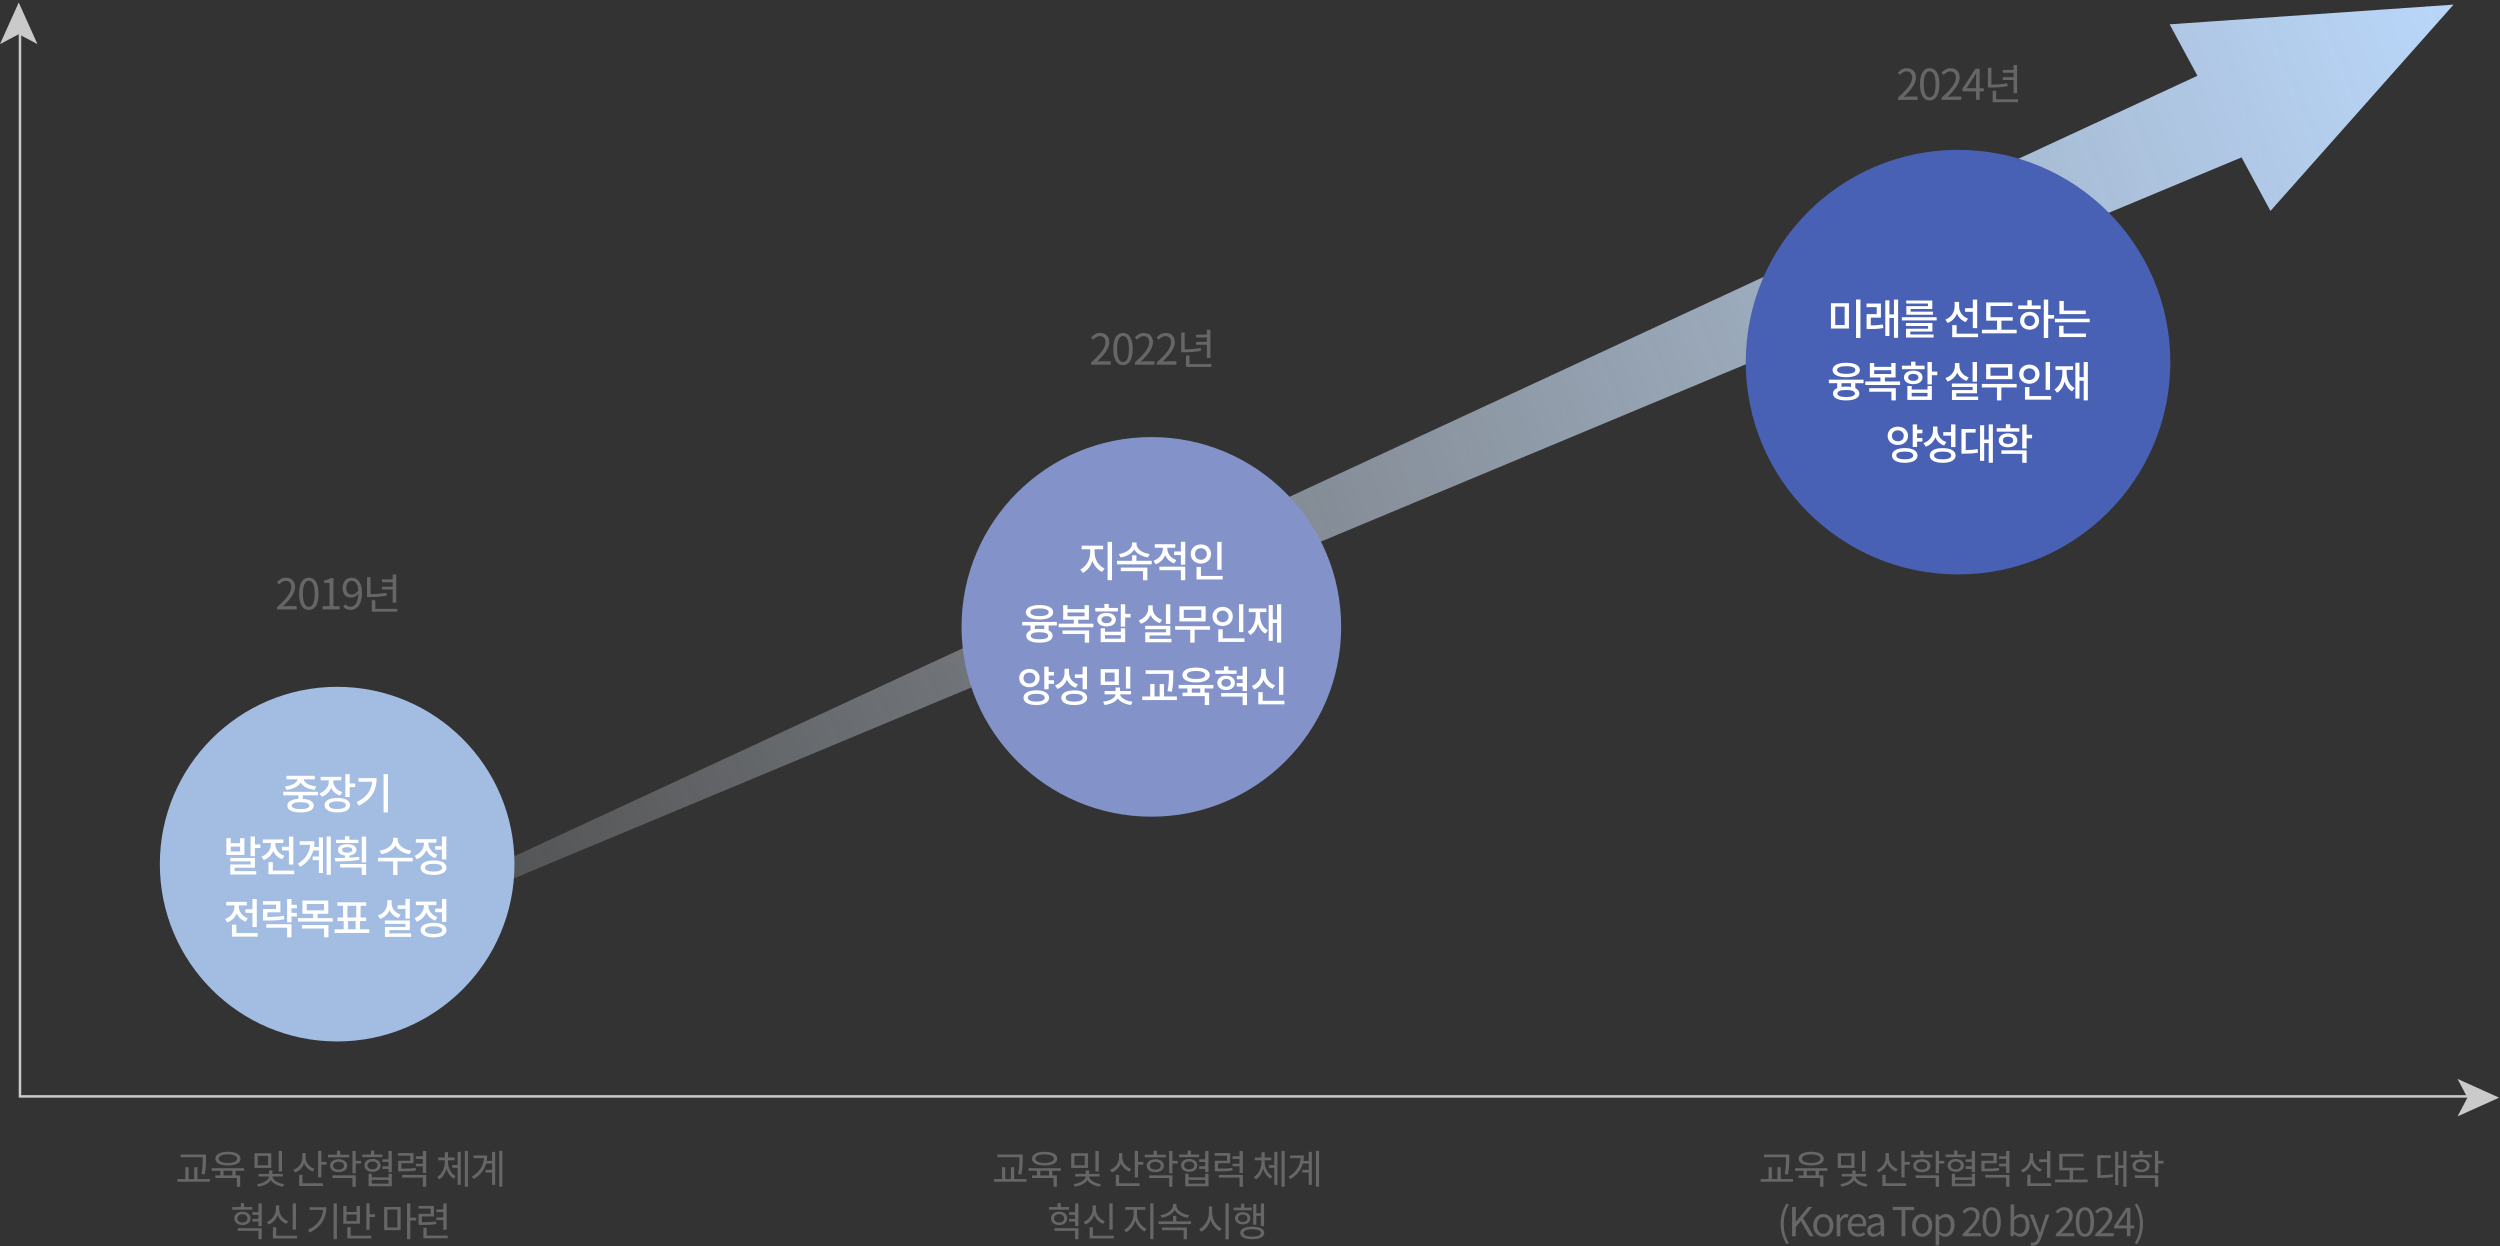 <svg width="1001" height="499" viewBox="0 0 1001 499" fill="none" xmlns="http://www.w3.org/2000/svg">
<rect x="0" y="0" width="1001" height="499" fill="#333333" stroke="none"/>
<mask id="mask0_16_2" style="mask-type:alpha" maskUnits="userSpaceOnUse" x="21" y="0" width="968" height="389">
<rect x="21" width="967.299" height="389" fill="#D9D9D9"/>
</mask>
<g mask="url(#mask0_16_2)">
<path d="M982.415 1.848L868.721 9.737L879.842 30.343L16.02 430.883L897.512 63.014L909.098 84.454L982.415 1.848Z" fill="url(#paint0_linear_16_2)"/>
</g>
<path d="M81.17 463.856C81.17 465.632 81.17 467.52 80.674 470.08L81.97 470.24C82.482 467.552 82.482 465.68 82.482 463.856V462.272H72.37V463.344H81.17V463.856ZM79.058 472.096V467.344H77.762V472.096H75.506V467.344H74.21V472.096H71.026V473.168H84.002V472.096H79.058ZM91.265 462.208C93.537 462.208 94.961 462.848 94.961 463.92C94.961 464.992 93.537 465.632 91.265 465.632C88.993 465.632 87.569 464.992 87.569 463.92C87.569 462.848 88.993 462.208 91.265 462.208ZM91.265 466.656C94.369 466.656 96.305 465.648 96.305 463.92C96.305 462.192 94.369 461.168 91.265 461.168C88.177 461.168 86.225 462.192 86.225 463.92C86.225 465.648 88.177 466.656 91.265 466.656ZM93.025 470.624H89.521V468.8H93.025V470.624ZM97.761 468.8V467.744H84.785V468.8H88.209V470.624H86.225V471.68H94.849V475.2H96.161V470.624H94.337V468.8H97.761ZM112.922 460.832H111.61V469.072H112.922V460.832ZM107.338 466.576H103.194V462.8H107.338V466.576ZM108.618 461.76H101.914V467.632H108.618V461.76ZM113.258 471.056V470.048H109.05V468.656H107.722V470.048H103.514V471.056H107.706C107.69 472.48 105.402 473.84 102.954 474.128L103.386 475.136C105.546 474.832 107.53 473.872 108.394 472.512C109.242 473.84 111.162 474.832 113.322 475.136L113.77 474.128C111.306 473.824 109.082 472.432 109.066 471.056H113.258ZM125.907 468.048C123.795 467.296 122.371 465.472 122.371 463.504V461.696H121.059V463.472C121.059 465.696 119.667 467.616 117.475 468.4L118.163 469.44C119.875 468.8 121.155 467.488 121.747 465.792C122.387 467.296 123.635 468.496 125.251 469.088L125.907 468.048ZM121.091 470.416H119.779V474.864H129.299V473.792H121.091V470.416ZM128.675 465.232V460.816H127.363V471.424H128.675V466.32H130.787V465.232H128.675ZM139.81 462.352H136.226V460.752H134.914V462.352H131.346V463.408H139.81V462.352ZM133.394 466.736C133.394 465.792 134.258 465.168 135.57 465.168C136.882 465.168 137.762 465.792 137.762 466.736C137.762 467.696 136.882 468.32 135.57 468.32C134.258 468.32 133.394 467.696 133.394 466.736ZM139.01 466.736C139.01 465.168 137.618 464.144 135.57 464.144C133.538 464.144 132.146 465.168 132.146 466.736C132.146 468.32 133.538 469.328 135.57 469.328C137.618 469.328 139.01 468.32 139.01 466.736ZM133.122 471.664H141.122V475.2H142.434V470.592H133.122V471.664ZM144.562 464.8H142.434V460.848H141.122V469.808H142.434V465.888H144.562V464.8ZM153.12 462.272H149.824V460.688H148.512V462.272H145.088V463.328H153.12V462.272ZM147.136 466.624C147.136 465.664 147.952 465.04 149.152 465.04C150.352 465.04 151.168 465.664 151.168 466.624C151.168 467.584 150.352 468.208 149.152 468.208C147.952 468.208 147.136 467.584 147.136 466.624ZM152.4 466.624C152.4 465.072 151.056 464.048 149.152 464.048C147.232 464.048 145.904 465.072 145.904 466.624C145.904 468.176 147.232 469.2 149.152 469.2C151.056 469.2 152.4 468.176 152.4 466.624ZM155.584 473.952H148.88V472.432H155.584V473.952ZM155.584 471.424H148.88V469.952H147.584V474.992H156.88V469.952H155.584V471.424ZM155.552 460.848V464.192H153.136V465.248H155.552V466.976H153.12V468.048H155.552V469.312H156.88V460.848H155.552ZM166.399 467.6C164.735 467.872 163.359 467.936 160.703 467.936V465.76H165.567V461.696H159.375V462.768H164.287V464.752H159.423V469.008H160.447C163.311 469.008 164.767 468.96 166.527 468.656L166.399 467.6ZM161.023 471.504H169.311V475.2H170.639V470.432H161.023V471.504ZM169.311 460.848V462.96H166.511V464.032H169.311V465.952H166.511V467.008H169.311V469.664H170.639V460.848H169.311ZM179.368 464.56H182.024V463.472H179.384V461.344H178.12V463.472H175.464V464.56H178.12V465.248C178.12 467.6 177.016 470.112 175.08 471.264L175.848 472.24C177.256 471.392 178.264 469.792 178.76 467.968C179.288 469.696 180.312 471.152 181.704 471.936L182.456 470.944C180.52 469.904 179.368 467.536 179.368 465.248V464.56ZM183.24 466.496H181.048V467.584H183.24V474.432H184.488V461.168H183.24V466.496ZM186.12 460.832V475.168H187.384V460.832H186.12ZM197.015 464.832H194.887C195.015 464.112 195.079 463.392 195.079 462.656H189.575V463.728H193.783C193.559 466.736 192.023 469.312 188.935 471.152L189.703 472.08C192.423 470.464 193.975 468.304 194.647 465.888H197.015V468.416H194.423V469.488H197.015V474.448H198.263V461.216H197.015V464.832ZM199.895 460.832V475.168H201.143V460.832H199.895ZM101.038 483.304H97.742V481.704H96.43V483.304H93.006V484.36H101.038V483.304ZM95.054 487.832C95.054 486.84 95.886 486.168 97.07 486.168C98.254 486.168 99.086 486.84 99.086 487.832C99.086 488.84 98.254 489.496 97.07 489.496C95.886 489.496 95.054 488.84 95.054 487.832ZM100.318 487.832C100.318 486.232 98.958 485.144 97.07 485.144C95.182 485.144 93.822 486.232 93.822 487.832C93.822 489.432 95.182 490.52 97.07 490.52C98.958 490.52 100.318 489.432 100.318 487.832ZM95.214 492.824H103.47V496.184H104.798V491.768H95.214V492.824ZM103.47 481.848V485.352H101.038V486.424H103.47V488.056H101.022V489.112H103.47V490.952H104.798V481.848H103.47ZM118.508 481.832H117.196V492.36H118.508V481.832ZM115.372 488.984C113.244 488.2 111.788 486.248 111.788 484.088V482.632H110.476V484.088C110.476 486.328 109.036 488.408 106.876 489.24L107.564 490.312C109.244 489.608 110.54 488.216 111.148 486.472C111.788 488.104 113.052 489.4 114.684 490.024L115.372 488.984ZM110.588 494.792V491.384H109.276V495.864H118.94V494.792H110.588ZM123.957 483.384V484.44H129.349C129.077 487.848 127.157 490.6 123.301 492.44L124.005 493.512C128.773 491.176 130.677 487.528 130.677 483.384H123.957ZM133.573 481.832V496.184H134.885V481.832H133.573ZM142.82 488.92H138.756V486.296H142.82V488.92ZM144.1 482.872H142.82V485.272H138.756V482.872H137.46V489.976H144.1V482.872ZM140.388 491.368H139.076V495.864H148.644V494.792H140.388V491.368ZM148.004 486.184V481.848H146.692V492.376H148.004V487.288H150.116V486.184H148.004ZM155.101 484.328H159.117V491.48H155.101V484.328ZM153.821 492.536H160.397V483.272H153.821V492.536ZM166.653 487.56H164.285V481.848H162.973V496.184H164.285V488.664H166.653V487.56ZM177.5 492.392H178.828V481.848H177.5V484.264H174.716V485.32H177.5V487.464H174.716V488.536H177.5V492.392ZM174.604 489.032C172.892 489.336 171.452 489.4 168.892 489.4V487.048H173.756V482.856H167.564V483.912H172.444V486.024H167.596V490.472H168.636C171.404 490.472 172.908 490.424 174.732 490.104L174.604 489.032ZM170.844 494.744V491.624H169.532V495.8H179.26V494.744H170.844Z" fill="#666666"/>
<path d="M408.17 463.856C408.17 465.632 408.17 467.52 407.674 470.08L408.97 470.24C409.482 467.552 409.482 465.68 409.482 463.856V462.272H399.37V463.344H408.17V463.856ZM406.058 472.096V467.344H404.762V472.096H402.506V467.344H401.21V472.096H398.026V473.168H411.002V472.096H406.058ZM418.265 462.208C420.537 462.208 421.961 462.848 421.961 463.92C421.961 464.992 420.537 465.632 418.265 465.632C415.993 465.632 414.569 464.992 414.569 463.92C414.569 462.848 415.993 462.208 418.265 462.208ZM418.265 466.656C421.369 466.656 423.305 465.648 423.305 463.92C423.305 462.192 421.369 461.168 418.265 461.168C415.177 461.168 413.225 462.192 413.225 463.92C413.225 465.648 415.177 466.656 418.265 466.656ZM420.025 470.624H416.521V468.8H420.025V470.624ZM424.761 468.8V467.744H411.785V468.8H415.209V470.624H413.225V471.68H421.849V475.2H423.161V470.624H421.337V468.8H424.761ZM439.922 460.832H438.61V469.072H439.922V460.832ZM434.338 466.576H430.194V462.8H434.338V466.576ZM435.618 461.76H428.914V467.632H435.618V461.76ZM440.258 471.056V470.048H436.05V468.656H434.722V470.048H430.514V471.056H434.706C434.69 472.48 432.402 473.84 429.954 474.128L430.386 475.136C432.546 474.832 434.53 473.872 435.394 472.512C436.242 473.84 438.162 474.832 440.322 475.136L440.77 474.128C438.306 473.824 436.082 472.432 436.066 471.056H440.258ZM452.907 468.048C450.795 467.296 449.371 465.472 449.371 463.504V461.696H448.059V463.472C448.059 465.696 446.667 467.616 444.475 468.4L445.163 469.44C446.875 468.8 448.155 467.488 448.747 465.792C449.387 467.296 450.635 468.496 452.251 469.088L452.907 468.048ZM448.091 470.416H446.779V474.864H456.299V473.792H448.091V470.416ZM455.675 465.232V460.816H454.363V471.424H455.675V466.32H457.787V465.232H455.675ZM466.81 462.352H463.226V460.752H461.914V462.352H458.346V463.408H466.81V462.352ZM460.394 466.736C460.394 465.792 461.258 465.168 462.57 465.168C463.882 465.168 464.762 465.792 464.762 466.736C464.762 467.696 463.882 468.32 462.57 468.32C461.258 468.32 460.394 467.696 460.394 466.736ZM466.01 466.736C466.01 465.168 464.618 464.144 462.57 464.144C460.538 464.144 459.146 465.168 459.146 466.736C459.146 468.32 460.538 469.328 462.57 469.328C464.618 469.328 466.01 468.32 466.01 466.736ZM460.122 471.664H468.122V475.2H469.434V470.592H460.122V471.664ZM471.562 464.8H469.434V460.848H468.122V469.808H469.434V465.888H471.562V464.8ZM480.12 462.272H476.824V460.688H475.512V462.272H472.088V463.328H480.12V462.272ZM474.136 466.624C474.136 465.664 474.952 465.04 476.152 465.04C477.352 465.04 478.168 465.664 478.168 466.624C478.168 467.584 477.352 468.208 476.152 468.208C474.952 468.208 474.136 467.584 474.136 466.624ZM479.4 466.624C479.4 465.072 478.056 464.048 476.152 464.048C474.232 464.048 472.904 465.072 472.904 466.624C472.904 468.176 474.232 469.2 476.152 469.2C478.056 469.2 479.4 468.176 479.4 466.624ZM482.584 473.952H475.88V472.432H482.584V473.952ZM482.584 471.424H475.88V469.952H474.584V474.992H483.88V469.952H482.584V471.424ZM482.552 460.848V464.192H480.136V465.248H482.552V466.976H480.12V468.048H482.552V469.312H483.88V460.848H482.552ZM493.399 467.6C491.735 467.872 490.359 467.936 487.703 467.936V465.76H492.567V461.696H486.375V462.768H491.287V464.752H486.423V469.008H487.447C490.311 469.008 491.767 468.96 493.527 468.656L493.399 467.6ZM488.023 471.504H496.311V475.2H497.639V470.432H488.023V471.504ZM496.311 460.848V462.96H493.511V464.032H496.311V465.952H493.511V467.008H496.311V469.664H497.639V460.848H496.311ZM506.368 464.56H509.024V463.472H506.384V461.344H505.12V463.472H502.464V464.56H505.12V465.248C505.12 467.6 504.016 470.112 502.08 471.264L502.848 472.24C504.256 471.392 505.264 469.792 505.76 467.968C506.288 469.696 507.312 471.152 508.704 471.936L509.456 470.944C507.52 469.904 506.368 467.536 506.368 465.248V464.56ZM510.24 466.496H508.048V467.584H510.24V474.432H511.488V461.168H510.24V466.496ZM513.12 460.832V475.168H514.384V460.832H513.12ZM524.015 464.832H521.887C522.015 464.112 522.079 463.392 522.079 462.656H516.575V463.728H520.783C520.559 466.736 519.023 469.312 515.935 471.152L516.703 472.08C519.423 470.464 520.975 468.304 521.647 465.888H524.015V468.416H521.423V469.488H524.015V474.448H525.263V461.216H524.015V464.832ZM526.895 460.832V475.168H528.143V460.832H526.895ZM428.038 483.304H424.742V481.704H423.43V483.304H420.006V484.36H428.038V483.304ZM422.054 487.832C422.054 486.84 422.886 486.168 424.07 486.168C425.254 486.168 426.086 486.84 426.086 487.832C426.086 488.84 425.254 489.496 424.07 489.496C422.886 489.496 422.054 488.84 422.054 487.832ZM427.318 487.832C427.318 486.232 425.958 485.144 424.07 485.144C422.182 485.144 420.822 486.232 420.822 487.832C420.822 489.432 422.182 490.52 424.07 490.52C425.958 490.52 427.318 489.432 427.318 487.832ZM422.214 492.824H430.47V496.184H431.798V491.768H422.214V492.824ZM430.47 481.848V485.352H428.038V486.424H430.47V488.056H428.022V489.112H430.47V490.952H431.798V481.848H430.47ZM445.508 481.832H444.196V492.36H445.508V481.832ZM442.372 488.984C440.244 488.2 438.788 486.248 438.788 484.088V482.632H437.476V484.088C437.476 486.328 436.036 488.408 433.876 489.24L434.564 490.312C436.244 489.608 437.54 488.216 438.148 486.472C438.788 488.104 440.052 489.4 441.684 490.024L442.372 488.984ZM437.588 494.792V491.384H436.276V495.864H445.94V494.792H437.588ZM455.229 484.392H458.605V483.304H450.589V484.392H453.917V486.216C453.917 488.696 452.173 491.4 450.109 492.376L450.877 493.432C452.509 492.6 453.917 490.792 454.573 488.696C455.261 490.664 456.669 492.312 458.333 493.08L459.069 492.024C456.957 491.128 455.229 488.648 455.229 486.216V484.392ZM460.541 481.848V496.184H461.853V481.848H460.541ZM476.06 486.552C473.5 486.2 471.02 484.6 471.02 482.696V482.056H469.676V482.696C469.676 484.6 467.196 486.2 464.652 486.552L465.148 487.608C467.34 487.24 469.452 486.104 470.348 484.456C471.26 486.104 473.372 487.24 475.564 487.608L476.06 486.552ZM465.308 492.568H473.932V496.2H475.244V491.496H465.308V492.568ZM471.004 489.032V486.84H469.692V489.032H463.868V490.104H476.892V489.032H471.004ZM485.333 483.08H484.037V485.656C484.037 488.376 482.293 491.128 480.181 492.136L480.981 493.208C482.661 492.344 484.037 490.552 484.693 488.392C485.381 490.44 486.757 492.136 488.389 492.936L489.173 491.88C487.045 490.92 485.333 488.28 485.333 485.656V483.08ZM490.677 481.832V496.216H491.989V481.832H490.677ZM503.028 486.808H504.852V490.92H506.116V481.832H504.852V485.736H503.028V482.104H501.78V490.392H503.028V486.808ZM501.204 483.544H498.228V481.944H496.932V483.544H493.924V484.584H501.22L501.204 483.544ZM495.7 487.784C495.7 486.904 496.452 486.312 497.588 486.312C498.708 486.312 499.476 486.904 499.476 487.784C499.476 488.68 498.708 489.272 497.588 489.272C496.452 489.272 495.7 488.68 495.7 487.784ZM500.644 487.784C500.644 486.312 499.396 485.336 497.588 485.336C495.78 485.336 494.516 486.312 494.516 487.784C494.516 489.288 495.78 490.248 497.588 490.248C499.396 490.248 500.644 489.288 500.644 487.784ZM501.396 495.16C499.204 495.16 497.892 494.616 497.892 493.672C497.892 492.712 499.204 492.168 501.396 492.168C503.572 492.168 504.884 492.712 504.884 493.672C504.884 494.616 503.572 495.16 501.396 495.16ZM501.396 491.16C498.404 491.16 496.596 492.056 496.596 493.672C496.596 495.272 498.404 496.168 501.396 496.168C504.388 496.168 506.196 495.272 506.196 493.672C506.196 492.056 504.388 491.16 501.396 491.16Z" fill="#666666"/>
<path d="M715.103 463.856C715.103 465.632 715.103 467.52 714.607 470.08L715.903 470.24C716.415 467.552 716.415 465.68 716.415 463.856V462.272H706.303V463.344H715.103V463.856ZM712.991 472.096V467.344H711.695V472.096H709.439V467.344H708.143V472.096H704.959V473.168H717.935V472.096H712.991ZM725.197 462.208C727.469 462.208 728.893 462.848 728.893 463.92C728.893 464.992 727.469 465.632 725.197 465.632C722.925 465.632 721.501 464.992 721.501 463.92C721.501 462.848 722.925 462.208 725.197 462.208ZM725.197 466.656C728.301 466.656 730.237 465.648 730.237 463.92C730.237 462.192 728.301 461.168 725.197 461.168C722.109 461.168 720.157 462.192 720.157 463.92C720.157 465.648 722.109 466.656 725.197 466.656ZM726.957 470.624H723.453V468.8H726.957V470.624ZM731.693 468.8V467.744H718.717V468.8H722.141V470.624H720.157V471.68H728.781V475.2H730.093V470.624H728.269V468.8H731.693ZM746.854 460.832H745.542V469.072H746.854V460.832ZM741.27 466.576H737.126V462.8H741.27V466.576ZM742.55 461.76H735.846V467.632H742.55V461.76ZM747.19 471.056V470.048H742.982V468.656H741.654V470.048H737.446V471.056H741.638C741.622 472.48 739.334 473.84 736.886 474.128L737.318 475.136C739.478 474.832 741.462 473.872 742.326 472.512C743.174 473.84 745.094 474.832 747.254 475.136L747.702 474.128C745.238 473.824 743.014 472.432 742.998 471.056H747.19ZM759.839 468.048C757.727 467.296 756.303 465.472 756.303 463.504V461.696H754.991V463.472C754.991 465.696 753.599 467.616 751.407 468.4L752.095 469.44C753.807 468.8 755.087 467.488 755.679 465.792C756.319 467.296 757.567 468.496 759.183 469.088L759.839 468.048ZM755.023 470.416H753.711V474.864H763.231V473.792H755.023V470.416ZM762.607 465.232V460.816H761.295V471.424H762.607V466.32H764.719V465.232H762.607ZM773.742 462.352H770.158V460.752H768.846V462.352H765.278V463.408H773.742V462.352ZM767.326 466.736C767.326 465.792 768.19 465.168 769.502 465.168C770.814 465.168 771.694 465.792 771.694 466.736C771.694 467.696 770.814 468.32 769.502 468.32C768.19 468.32 767.326 467.696 767.326 466.736ZM772.942 466.736C772.942 465.168 771.55 464.144 769.502 464.144C767.47 464.144 766.078 465.168 766.078 466.736C766.078 468.32 767.47 469.328 769.502 469.328C771.55 469.328 772.942 468.32 772.942 466.736ZM767.054 471.664H775.054V475.2H776.366V470.592H767.054V471.664ZM778.494 464.8H776.366V460.848H775.054V469.808H776.366V465.888H778.494V464.8ZM787.053 462.272H783.757V460.688H782.445V462.272H779.021V463.328H787.053V462.272ZM781.069 466.624C781.069 465.664 781.885 465.04 783.085 465.04C784.285 465.04 785.101 465.664 785.101 466.624C785.101 467.584 784.285 468.208 783.085 468.208C781.885 468.208 781.069 467.584 781.069 466.624ZM786.333 466.624C786.333 465.072 784.989 464.048 783.085 464.048C781.165 464.048 779.837 465.072 779.837 466.624C779.837 468.176 781.165 469.2 783.085 469.2C784.989 469.2 786.333 468.176 786.333 466.624ZM789.517 473.952H782.813V472.432H789.517V473.952ZM789.517 471.424H782.813V469.952H781.517V474.992H790.813V469.952H789.517V471.424ZM789.485 460.848V464.192H787.069V465.248H789.485V466.976H787.053V468.048H789.485V469.312H790.813V460.848H789.485ZM800.331 467.6C798.667 467.872 797.291 467.936 794.635 467.936V465.76H799.499V461.696H793.307V462.768H798.219V464.752H793.355V469.008H794.379C797.243 469.008 798.699 468.96 800.459 468.656L800.331 467.6ZM794.955 471.504H803.243V475.2H804.571V470.432H794.955V471.504ZM803.243 460.848V462.96H800.443V464.032H803.243V465.952H800.443V467.008H803.243V469.664H804.571V460.848H803.243ZM819.62 471.568H820.948V460.848H819.62V464.208H816.484V465.296H819.62V471.568ZM817.508 468.176C815.444 467.408 814.036 465.52 814.036 463.52V461.696H812.724V463.472C812.724 465.664 811.284 467.696 809.14 468.48L809.828 469.52C811.508 468.848 812.788 467.488 813.396 465.776C814.004 467.328 815.236 468.56 816.82 469.184L817.508 468.176ZM813.028 473.792V470.384H811.716V474.864H821.284V473.792H813.028ZM830.035 472.288V468.608H834.403V467.552H825.843V463.056H834.259V461.984H824.531V468.608H828.707V472.288H822.867V473.376H835.907V472.288H830.035ZM841.068 463.648H845.116V462.576H839.772V471.648H840.716C842.86 471.648 844.316 471.584 846.028 471.216L845.916 470.128C844.348 470.464 842.988 470.544 841.068 470.56V463.648ZM850.188 460.832V466.592H848.156V461.152H846.924V474.464H848.156V467.664H850.188V475.184H851.452V460.832H850.188ZM861.531 462.352H857.947V460.752H856.635V462.352H853.067V463.408H861.531V462.352ZM855.115 466.736C855.115 465.792 855.979 465.168 857.291 465.168C858.603 465.168 859.483 465.792 859.483 466.736C859.483 467.696 858.603 468.32 857.291 468.32C855.979 468.32 855.115 467.696 855.115 466.736ZM860.731 466.736C860.731 465.168 859.339 464.144 857.291 464.144C855.259 464.144 853.867 465.168 853.867 466.736C853.867 468.32 855.259 469.328 857.291 469.328C859.339 469.328 860.731 468.32 860.731 466.736ZM854.843 471.664H862.843V475.2H864.155V470.592H854.843V471.664ZM866.283 464.8H864.155V460.848H862.843V469.808H864.155V465.888H866.283V464.8ZM715.326 498.152L716.238 497.72C714.846 495.448 714.19 492.744 714.19 490.024C714.19 487.304 714.846 484.616 716.238 482.328L715.326 481.912C713.854 484.296 712.974 486.888 712.974 490.024C712.974 493.176 713.854 495.752 715.326 498.152ZM717.548 495H719.036V491.288L721.052 488.888L724.572 495H726.22L721.98 487.736L725.644 483.256H723.98L719.084 489.16H719.036V483.256H717.548V495ZM730.055 495.208C732.183 495.208 734.087 493.544 734.087 490.664C734.087 487.768 732.183 486.088 730.055 486.088C727.927 486.088 726.023 487.768 726.023 490.664C726.023 493.544 727.927 495.208 730.055 495.208ZM730.055 493.992C728.551 493.992 727.543 492.664 727.543 490.664C727.543 488.664 728.551 487.304 730.055 487.304C731.559 487.304 732.583 488.664 732.583 490.664C732.583 492.664 731.559 493.992 730.055 493.992ZM735.422 495H736.878V489.416C737.454 487.928 738.35 487.416 739.07 487.416C739.422 487.416 739.63 487.448 739.918 487.56L740.19 486.28C739.918 486.136 739.646 486.088 739.262 486.088C738.286 486.088 737.406 486.792 736.798 487.896H736.75L736.622 486.312H735.422V495ZM743.997 495.208C745.181 495.208 746.109 494.808 746.877 494.312L746.349 493.352C745.709 493.784 745.021 494.04 744.173 494.04C742.525 494.04 741.389 492.856 741.293 491H747.149C747.181 490.792 747.213 490.488 747.213 490.168C747.213 487.688 745.965 486.088 743.757 486.088C741.741 486.088 739.837 487.848 739.837 490.664C739.837 493.528 741.693 495.208 743.997 495.208ZM741.277 489.944C741.453 488.248 742.541 487.256 743.773 487.256C745.133 487.256 745.933 488.2 745.933 489.944H741.277ZM750.143 495.208C751.215 495.208 752.191 494.648 753.023 493.96H753.071L753.199 495H754.399V489.656C754.399 487.512 753.503 486.088 751.391 486.088C749.999 486.088 748.767 486.712 747.967 487.224L748.543 488.232C749.231 487.768 750.143 487.304 751.151 487.304C752.575 487.304 752.943 488.376 752.943 489.496C749.247 489.912 747.599 490.856 747.599 492.744C747.599 494.312 748.687 495.208 750.143 495.208ZM750.559 494.04C749.695 494.04 749.023 493.64 749.023 492.648C749.023 491.528 750.015 490.808 752.943 490.456V492.888C752.095 493.64 751.407 494.04 750.559 494.04ZM761.408 495H762.896V484.52H766.448V483.256H757.856V484.52H761.408V495ZM769.639 495.208C771.767 495.208 773.671 493.544 773.671 490.664C773.671 487.768 771.767 486.088 769.639 486.088C767.511 486.088 765.607 487.768 765.607 490.664C765.607 493.544 767.511 495.208 769.639 495.208ZM769.639 493.992C768.135 493.992 767.127 492.664 767.127 490.664C767.127 488.664 768.135 487.304 769.639 487.304C771.143 487.304 772.167 488.664 772.167 490.664C772.167 492.664 771.143 493.992 769.639 493.992ZM775.006 498.664H776.462V495.72L776.43 494.2C777.214 494.84 778.046 495.208 778.83 495.208C780.83 495.208 782.606 493.496 782.606 490.52C782.606 487.848 781.39 486.088 779.15 486.088C778.142 486.088 777.166 486.664 776.382 487.304H776.334L776.206 486.312H775.006V498.664ZM778.59 493.992C778.014 493.992 777.246 493.752 776.462 493.08V488.52C777.31 487.736 778.062 487.32 778.798 487.32C780.446 487.32 781.086 488.616 781.086 490.536C781.086 492.696 780.03 493.992 778.59 493.992ZM785.818 495H793.194V493.736H789.882C789.274 493.736 788.57 493.8 787.962 493.848C790.666 491 792.618 488.872 792.618 486.728C792.618 484.712 791.306 483.384 789.21 483.384C787.722 483.384 786.714 484.072 785.754 485.112L786.602 485.928C787.242 485.176 788.074 484.568 789.034 484.568C790.49 484.568 791.194 485.496 791.194 486.792C791.194 488.664 789.258 490.712 785.818 494.136V495ZM797.477 495.208C799.749 495.208 801.125 493.08 801.125 489.256C801.125 485.448 799.749 483.384 797.477 483.384C795.205 483.384 793.813 485.432 793.813 489.256C793.813 493.08 795.205 495.208 797.477 495.208ZM797.477 494.04C796.133 494.04 795.237 492.6 795.237 489.256C795.237 485.912 796.133 484.552 797.477 484.552C798.805 484.552 799.701 485.912 799.701 489.256C799.701 492.6 798.805 494.04 797.477 494.04ZM808.858 495.208C810.858 495.208 812.634 493.496 812.634 490.504C812.634 487.848 811.418 486.088 809.162 486.088C808.202 486.088 807.226 486.632 806.442 487.32L806.49 485.752V482.264H805.034V495H806.202L806.33 494.104H806.394C807.146 494.792 808.058 495.208 808.858 495.208ZM808.618 493.992C808.042 493.992 807.258 493.752 806.49 493.08V488.52C807.322 487.736 808.09 487.32 808.826 487.32C810.474 487.32 811.114 488.616 811.114 490.536C811.114 492.696 810.058 493.992 808.618 493.992ZM814.046 498.744C815.774 498.744 816.686 497.432 817.278 495.72L820.558 486.312H819.134L817.582 491.144C817.342 491.912 817.086 492.792 816.846 493.576H816.766C816.494 492.792 816.19 491.896 815.934 491.144L814.158 486.312H812.638L816.126 495.016L815.934 495.672C815.582 496.744 814.958 497.544 813.966 497.544C813.742 497.544 813.486 497.464 813.31 497.4L813.022 498.568C813.294 498.68 813.63 498.744 814.046 498.744ZM823.136 495H830.512V493.736H827.2C826.592 493.736 825.888 493.8 825.28 493.848C827.984 491 829.936 488.872 829.936 486.728C829.936 484.712 828.624 483.384 826.528 483.384C825.04 483.384 824.032 484.072 823.072 485.112L823.92 485.928C824.56 485.176 825.392 484.568 826.352 484.568C827.808 484.568 828.512 485.496 828.512 486.792C828.512 488.664 826.576 490.712 823.136 494.136V495ZM834.795 495.208C837.067 495.208 838.443 493.08 838.443 489.256C838.443 485.448 837.067 483.384 834.795 483.384C832.523 483.384 831.131 485.432 831.131 489.256C831.131 493.08 832.523 495.208 834.795 495.208ZM834.795 494.04C833.451 494.04 832.555 492.6 832.555 489.256C832.555 485.912 833.451 484.552 834.795 484.552C836.123 484.552 837.019 485.912 837.019 489.256C837.019 492.6 836.123 494.04 834.795 494.04ZM838.966 495H846.342V493.736H843.03C842.422 493.736 841.718 493.8 841.11 493.848C843.814 491 845.766 488.872 845.766 486.728C845.766 484.712 844.454 483.384 842.358 483.384C840.87 483.384 839.862 484.072 838.902 485.112L839.75 485.928C840.39 485.176 841.222 484.568 842.182 484.568C843.638 484.568 844.342 485.496 844.342 486.792C844.342 488.664 842.406 490.712 838.966 494.136V495ZM848.017 490.68L850.689 486.76C851.025 486.2 851.345 485.704 851.633 485.16H851.697C851.665 485.768 851.617 486.744 851.617 487.336V490.68H848.017ZM851.617 495H852.993V491.848H854.545V490.68H852.993V483.592H851.377L846.497 490.888V491.848H851.617V495ZM855.676 498.152C857.164 495.752 858.044 493.176 858.044 490.024C858.044 486.888 857.164 484.296 855.676 481.912L854.78 482.328C856.156 484.616 856.828 487.304 856.828 490.024C856.828 492.744 856.156 495.448 854.78 497.72L855.676 498.152Z" fill="#666666"/>
<path d="M8 13V439H988" stroke="#CACACA"/>
<path d="M759.929 40H767.766V38.657H764.315C763.686 38.657 762.921 38.725 762.275 38.776C765.199 36.005 767.154 33.472 767.154 30.99C767.154 28.763 765.76 27.301 763.533 27.301C761.952 27.301 760.881 28.032 759.861 29.137L760.762 30.021C761.442 29.205 762.326 28.576 763.346 28.576C764.893 28.576 765.641 29.613 765.641 31.041C765.641 33.183 763.839 35.665 759.929 39.082V40ZM772.657 40.221C775.02 40.221 776.533 38.062 776.533 33.727C776.533 29.409 775.02 27.301 772.657 27.301C770.277 27.301 768.764 29.392 768.764 33.727C768.764 38.062 770.277 40.221 772.657 40.221ZM772.657 38.98C771.229 38.98 770.277 37.399 770.277 33.727C770.277 30.089 771.229 28.542 772.657 28.542C774.068 28.542 775.02 30.089 775.02 33.727C775.02 37.399 774.068 38.98 772.657 38.98ZM777.429 40H785.266V38.657H781.815C781.186 38.657 780.421 38.725 779.775 38.776C782.699 36.005 784.654 33.472 784.654 30.99C784.654 28.763 783.26 27.301 781.033 27.301C779.452 27.301 778.381 28.032 777.361 29.137L778.262 30.021C778.942 29.205 779.826 28.576 780.846 28.576C782.393 28.576 783.141 29.613 783.141 31.041C783.141 33.183 781.339 35.665 777.429 39.082V40ZM787.385 35.325L790.224 31.075C790.581 30.463 790.921 29.851 791.227 29.239H791.295C791.261 29.885 791.21 30.888 791.21 31.5V35.325H787.385ZM791.21 40H792.672V36.566H794.321V35.325H792.672V27.522H790.955L785.77 35.546V36.566H791.21V40ZM806.233 37.314H807.644V26.026H806.233V27.998H801.932V29.12H806.233V30.922H801.932V32.027H806.233V37.314ZM803.717 33.336C801.439 33.744 799.45 33.863 797.359 33.88V27.114H795.965V35.053H797.121C799.365 35.053 801.422 34.934 803.87 34.492L803.717 33.336ZM799.263 39.779V36.345H797.869V40.918H808.035V39.779H799.263Z" fill="#666666"/>
<circle cx="784" cy="145" r="85" fill="#4961B5"/>
<path d="M733.108 121.403V131.552H740.316V121.403H733.108ZM738.599 122.797V130.141H734.825V122.797H738.599ZM743.155 119.941V135.343H744.923V119.941H743.155ZM749.07 127.183H753.116V121.539H747.353V122.967H751.433V125.772H747.387V131.756H748.424C750.311 131.756 752.011 131.705 754.068 131.348L753.915 129.92C752.164 130.209 750.668 130.294 749.07 130.311V127.183ZM758.335 119.958V125.891H756.516V120.264H754.867V134.544H756.516V127.319H758.335V135.292H760.001V119.958H758.335ZM771.951 122.576H763.298V126.027H773.957V124.803H765.015V123.715H773.685V120.332H763.264V121.539H771.951V122.576ZM764.896 132.759H773.736V129.325H763.128V130.532H772.002V131.62H763.162V135.139H774.195V133.932H764.896V132.759ZM761.513 126.996V128.288H775.436V126.996H761.513ZM789.912 131.382H791.663V119.958H789.912V123.409H786.801V124.854H789.912V131.382ZM788.008 127.608C785.713 126.775 784.421 124.786 784.421 122.712V120.893H782.636V122.678C782.636 124.956 781.31 127.115 778.913 127.965L779.848 129.325C781.616 128.645 782.891 127.285 783.571 125.568C784.217 127.115 785.424 128.356 787.073 128.968L788.008 127.608ZM783.435 133.592V130.175H781.667V135.02H792.02V133.592H783.435ZM801.369 132.028V128.407H805.908V126.996H797.017V122.525H805.772V121.114H795.266V128.407H799.618V132.028H793.566V133.473H807.472V132.028H801.369ZM812.655 130.566C811.414 130.566 810.513 129.716 810.513 128.424C810.513 127.132 811.414 126.282 812.655 126.282C813.896 126.282 814.797 127.132 814.797 128.424C814.797 129.716 813.896 130.566 812.655 130.566ZM812.655 124.837C810.445 124.837 808.847 126.333 808.847 128.424C808.847 130.532 810.445 132.011 812.655 132.011C814.848 132.011 816.463 130.532 816.463 128.424C816.463 126.333 814.848 124.837 812.655 124.837ZM813.505 120.196H811.754V122.321H808.099V123.749H817.092V122.321H813.505V120.196ZM822.464 126.129H820.101V119.958H818.333V135.326H820.101V127.591H822.464V126.129ZM835.128 124.361H826.339V120.502H824.588V125.789H835.128V124.361ZM826.237 130.447H824.486V134.969H835.213V133.558H826.237V130.447ZM822.786 127.625V129.036H836.726V127.625H822.786ZM739.228 146.607C741.506 146.607 742.883 147.151 742.883 148.154C742.883 149.14 741.506 149.701 739.228 149.701C736.95 149.701 735.556 149.14 735.556 148.154C735.556 147.151 736.95 146.607 739.228 146.607ZM739.228 151.044C742.577 151.044 744.702 149.956 744.702 148.154C744.702 146.335 742.577 145.247 739.228 145.247C735.862 145.247 733.754 146.335 733.754 148.154C733.754 149.956 735.862 151.044 739.228 151.044ZM741.132 154.92C740.554 154.835 739.908 154.784 739.194 154.784C738.531 154.784 737.902 154.835 737.341 154.92V153.424H741.132V154.92ZM739.194 158.966C736.95 158.966 735.692 158.49 735.692 157.555C735.692 156.637 736.95 156.144 739.194 156.144C741.438 156.144 742.713 156.637 742.713 157.555C742.713 158.49 741.438 158.966 739.194 158.966ZM746.164 153.424V152.013H732.275V153.424H735.607V155.379C734.519 155.855 733.907 156.603 733.907 157.555C733.907 159.323 735.896 160.326 739.194 160.326C742.509 160.326 744.481 159.323 744.481 157.555C744.481 156.62 743.92 155.889 742.866 155.413V153.424H746.164ZM748.441 156.858H757.332V160.326H759.083V155.447H748.441V156.858ZM750.43 148.239H757.264V149.752H750.43V148.239ZM754.714 152.727V151.146H758.998V145.332H757.264V146.896H750.43V145.332H748.696V151.146H752.946V152.727H746.877V154.155H760.8V152.727H754.714ZM770.608 146.42H766.953V144.822H765.202V146.42H761.547V147.831H770.608V146.42ZM764.029 151.095C764.029 150.228 764.845 149.701 766.069 149.701C767.293 149.701 768.126 150.228 768.126 151.095C768.126 151.979 767.293 152.506 766.069 152.506C764.845 152.506 764.029 151.979 764.029 151.095ZM769.792 151.095C769.792 149.48 768.296 148.392 766.069 148.392C763.859 148.392 762.346 149.48 762.346 151.095C762.346 152.727 763.859 153.815 766.069 153.815C768.296 153.815 769.792 152.727 769.792 151.095ZM771.781 158.728H765.44V157.317H771.781V158.728ZM771.781 155.957H765.44V154.546H763.706V160.122H773.515V154.546H771.781V155.957ZM775.691 148.783H773.515V144.958H771.764V153.917H773.515V150.228H775.691V148.783ZM791.595 144.958H789.827V152.829H791.595V144.958ZM788.28 151.112C785.917 150.381 784.54 148.511 784.54 146.522V145.366H782.755V146.522C782.755 148.596 781.378 150.585 778.947 151.384L779.814 152.778C781.667 152.149 782.976 150.874 783.673 149.225C784.37 150.738 785.662 151.911 787.43 152.489L788.28 151.112ZM783.282 158.796V157.453H791.595V153.56H781.531V154.92H789.861V156.178H781.565V160.173H792.054V158.796H783.282ZM804.004 150.432H796.983V147.168H804.004V150.432ZM805.738 145.774H795.249V151.843H805.738V145.774ZM807.472 153.73H793.549V155.141H799.584V160.309H801.335V155.141H807.472V153.73ZM820.832 144.958H819.081V156.11H820.832V144.958ZM810.19 149.82C810.19 148.409 811.193 147.491 812.553 147.491C813.896 147.491 814.916 148.409 814.916 149.82C814.916 151.214 813.896 152.149 812.553 152.149C811.193 152.149 810.19 151.214 810.19 149.82ZM816.616 149.82C816.616 147.576 814.865 145.978 812.553 145.978C810.241 145.978 808.473 147.576 808.473 149.82C808.473 152.047 810.241 153.662 812.553 153.662C814.865 153.662 816.616 152.047 816.616 149.82ZM812.57 158.592V154.988H810.802V160.02H821.274V158.592H812.57ZM827.478 148.086H830.045V146.641H823.007V148.086H825.778V148.936C825.778 151.979 824.809 154.648 822.582 155.94L823.653 157.249C825.166 156.348 826.152 154.784 826.679 152.829C827.24 154.529 828.192 155.923 829.654 156.722L830.674 155.379C828.447 154.223 827.478 151.707 827.478 148.936V148.086ZM834.312 144.941V151.01H832.629V145.23H830.98V159.595H832.629V152.455H834.312V160.309H835.978V144.941H834.312ZM757.524 174.497C757.524 173.171 758.527 172.304 759.887 172.304C761.264 172.304 762.267 173.171 762.267 174.497C762.267 175.84 761.264 176.69 759.887 176.69C758.527 176.69 757.524 175.84 757.524 174.497ZM763.984 174.497C763.984 172.338 762.233 170.842 759.887 170.842C757.558 170.842 755.807 172.338 755.807 174.497C755.807 176.656 757.558 178.169 759.887 178.169C762.233 178.169 763.984 176.656 763.984 174.497ZM762.658 183.915C760.516 183.915 759.275 183.371 759.275 182.368C759.275 181.348 760.516 180.804 762.658 180.804C764.8 180.804 766.041 181.348 766.041 182.368C766.041 183.371 764.8 183.915 762.658 183.915ZM762.658 179.41C759.513 179.41 757.541 180.515 757.541 182.368C757.541 184.204 759.513 185.309 762.658 185.309C765.82 185.309 767.775 184.204 767.775 182.368C767.775 180.515 765.82 179.41 762.658 179.41ZM769.73 173.494V172.049H767.605V169.941H765.854V178.985H767.605V176.809H769.73V175.364H767.605V173.494H769.73ZM781.203 179.002H782.954V169.941H781.203V173.018H778.092V174.446H781.203V179.002ZM779.35 177.013C777.021 176.248 775.746 174.327 775.746 172.202V170.774H773.978V172.287C773.978 174.531 772.635 176.605 770.17 177.438L771.088 178.849C772.941 178.186 774.233 176.843 774.913 175.143C775.576 176.639 776.766 177.795 778.415 178.39L779.35 177.013ZM777.837 183.932C775.661 183.932 774.42 183.371 774.42 182.368C774.42 181.365 775.661 180.804 777.837 180.804C780.013 180.804 781.271 181.365 781.271 182.368C781.271 183.371 780.013 183.932 777.837 183.932ZM777.837 179.427C774.641 179.427 772.669 180.515 772.669 182.368C772.669 184.221 774.641 185.309 777.837 185.309C781.05 185.309 783.022 184.221 783.022 182.368C783.022 180.515 781.05 179.427 777.837 179.427ZM787.084 173.205H791.045V171.777H785.367V181.654H786.387C788.546 181.654 790.127 181.586 791.98 181.229L791.827 179.784C790.246 180.107 788.852 180.192 787.084 180.209V173.205ZM796.281 169.941V176.01H794.462V170.264H792.813V184.544H794.462V177.438H796.281V185.292H797.947V169.941H796.281ZM808.554 171.454H804.899V169.873H803.148V171.454H799.493V172.848H808.554V171.454ZM801.975 176.316C801.975 175.398 802.791 174.854 804.015 174.854C805.239 174.854 806.072 175.398 806.072 176.316C806.072 177.217 805.239 177.761 804.015 177.761C802.791 177.761 801.975 177.217 801.975 176.316ZM807.738 176.316C807.738 174.633 806.225 173.511 804.015 173.511C801.805 173.511 800.292 174.633 800.292 176.316C800.292 177.982 801.805 179.104 804.015 179.104C806.225 179.104 807.738 177.982 807.738 176.316ZM801.363 181.722H809.71V185.309H811.461V180.311H801.363V181.722ZM813.637 174.072H811.461V169.958H809.71V179.563H811.461V175.517H813.637V174.072Z" fill="white"/>
<path d="M436.929 146H444.766V144.657H441.315C440.686 144.657 439.921 144.725 439.275 144.776C442.199 142.005 444.154 139.472 444.154 136.99C444.154 134.763 442.76 133.301 440.533 133.301C438.952 133.301 437.881 134.032 436.861 135.137L437.762 136.021C438.442 135.205 439.326 134.576 440.346 134.576C441.893 134.576 442.641 135.613 442.641 137.041C442.641 139.183 440.839 141.665 436.929 145.082V146ZM449.657 146.221C452.02 146.221 453.533 144.062 453.533 139.727C453.533 135.409 452.02 133.301 449.657 133.301C447.277 133.301 445.764 135.392 445.764 139.727C445.764 144.062 447.277 146.221 449.657 146.221ZM449.657 144.98C448.229 144.98 447.277 143.399 447.277 139.727C447.277 136.089 448.229 134.542 449.657 134.542C451.068 134.542 452.02 136.089 452.02 139.727C452.02 143.399 451.068 144.98 449.657 144.98ZM454.429 146H462.266V144.657H458.815C458.186 144.657 457.421 144.725 456.775 144.776C459.699 142.005 461.654 139.472 461.654 136.99C461.654 134.763 460.26 133.301 458.033 133.301C456.452 133.301 455.381 134.032 454.361 135.137L455.262 136.021C455.942 135.205 456.826 134.576 457.846 134.576C459.393 134.576 460.141 135.613 460.141 137.041C460.141 139.183 458.339 141.665 454.429 145.082V146ZM463.178 146H471.015V144.657H467.564C466.935 144.657 466.17 144.725 465.524 144.776C468.448 142.005 470.403 139.472 470.403 136.99C470.403 134.763 469.009 133.301 466.782 133.301C465.201 133.301 464.13 134.032 463.11 135.137L464.011 136.021C464.691 135.205 465.575 134.576 466.595 134.576C468.142 134.576 468.89 135.613 468.89 137.041C468.89 139.183 467.088 141.665 463.178 145.082V146ZM483.233 143.314H484.644V132.026H483.233V133.998H478.932V135.12H483.233V136.922H478.932V138.027H483.233V143.314ZM480.717 139.336C478.439 139.744 476.45 139.863 474.359 139.88V133.114H472.965V141.053H474.121C476.365 141.053 478.422 140.934 480.87 140.492L480.717 139.336ZM476.263 145.779V142.345H474.869V146.918H485.035V145.779H476.263Z" fill="#666666"/>
<circle cx="461" cy="251" r="76" fill="#8393C9"/>
<path d="M438.281 219.933H441.698V218.488H433.096V219.933H436.513V221.395C436.513 224.03 434.932 226.886 432.552 227.991L433.555 229.385C435.357 228.518 436.734 226.699 437.414 224.557C438.128 226.546 439.505 228.212 441.29 228.994L442.259 227.617C439.862 226.597 438.281 223.945 438.281 221.395V219.933ZM443.483 216.958V232.309H445.251V216.958H443.483ZM460.311 221.837C457.234 221.429 455.058 219.729 455.058 217.791V217.213H453.256V217.791C453.256 219.695 451.029 221.429 448.003 221.837L448.649 223.197C451.131 222.823 453.171 221.65 454.14 220.018C455.126 221.667 457.183 222.806 459.648 223.197L460.311 221.837ZM448.768 228.688H457.659V232.326H459.41V227.277H448.768V228.688ZM455.024 224.54V222.364H453.273V224.54H447.221V225.951H461.144V224.54H455.024ZM470.986 224.234C468.691 223.435 467.382 221.514 467.382 219.61V219.321H470.578V217.91H462.367V219.321H465.614V219.627C465.614 221.701 464.22 223.724 461.84 224.54L462.741 225.917C464.56 225.288 465.852 223.962 466.532 222.313C467.195 223.792 468.419 224.999 470.119 225.594L470.986 224.234ZM464.22 228.297H472.822V232.309H474.573V226.886H464.22V228.297ZM472.822 216.941V220.8H470.136V222.245H472.822V226.121H474.573V216.941H472.822ZM489.124 216.958H487.373V228.11H489.124V216.958ZM478.482 221.82C478.482 220.409 479.485 219.491 480.845 219.491C482.188 219.491 483.208 220.409 483.208 221.82C483.208 223.214 482.188 224.149 480.845 224.149C479.485 224.149 478.482 223.214 478.482 221.82ZM484.908 221.82C484.908 219.576 483.157 217.978 480.845 217.978C478.533 217.978 476.765 219.576 476.765 221.82C476.765 224.047 478.533 225.662 480.845 225.662C483.157 225.662 484.908 224.047 484.908 221.82ZM480.862 230.592V226.988H479.094V232.02H489.566V230.592H480.862ZM416.228 243.607C418.506 243.607 419.883 244.151 419.883 245.154C419.883 246.14 418.506 246.701 416.228 246.701C413.95 246.701 412.556 246.14 412.556 245.154C412.556 244.151 413.95 243.607 416.228 243.607ZM416.228 248.044C419.577 248.044 421.702 246.956 421.702 245.154C421.702 243.335 419.577 242.247 416.228 242.247C412.862 242.247 410.754 243.335 410.754 245.154C410.754 246.956 412.862 248.044 416.228 248.044ZM418.132 251.92C417.554 251.835 416.908 251.784 416.194 251.784C415.531 251.784 414.902 251.835 414.341 251.92V250.424H418.132V251.92ZM416.194 255.966C413.95 255.966 412.692 255.49 412.692 254.555C412.692 253.637 413.95 253.144 416.194 253.144C418.438 253.144 419.713 253.637 419.713 254.555C419.713 255.49 418.438 255.966 416.194 255.966ZM423.164 250.424V249.013H409.275V250.424H412.607V252.379C411.519 252.855 410.907 253.603 410.907 254.555C410.907 256.323 412.896 257.326 416.194 257.326C419.509 257.326 421.481 256.323 421.481 254.555C421.481 253.62 420.92 252.889 419.866 252.413V250.424H423.164ZM425.441 253.858H434.332V257.326H436.083V252.447H425.441V253.858ZM427.43 245.239H434.264V246.752H427.43V245.239ZM431.714 249.727V248.146H435.998V242.332H434.264V243.896H427.43V242.332H425.696V248.146H429.946V249.727H423.877V251.155H437.8V249.727H431.714ZM447.608 243.42H443.953V241.822H442.202V243.42H438.547V244.831H447.608V243.42ZM441.029 248.095C441.029 247.228 441.845 246.701 443.069 246.701C444.293 246.701 445.126 247.228 445.126 248.095C445.126 248.979 444.293 249.506 443.069 249.506C441.845 249.506 441.029 248.979 441.029 248.095ZM446.792 248.095C446.792 246.48 445.296 245.392 443.069 245.392C440.859 245.392 439.346 246.48 439.346 248.095C439.346 249.727 440.859 250.815 443.069 250.815C445.296 250.815 446.792 249.727 446.792 248.095ZM448.781 255.728H442.44V254.317H448.781V255.728ZM448.781 252.957H442.44V251.546H440.706V257.122H450.515V251.546H448.781V252.957ZM452.691 245.783H450.515V241.958H448.764V250.917H450.515V247.228H452.691V245.783ZM468.595 241.958H466.827V249.829H468.595V241.958ZM465.28 248.112C462.917 247.381 461.54 245.511 461.54 243.522V242.366H459.755V243.522C459.755 245.596 458.378 247.585 455.947 248.384L456.814 249.778C458.667 249.149 459.976 247.874 460.673 246.225C461.37 247.738 462.662 248.911 464.43 249.489L465.28 248.112ZM460.282 255.796V254.453H468.595V250.56H458.531V251.92H466.861V253.178H458.565V257.173H469.054V255.796H460.282ZM481.004 247.432H473.983V244.168H481.004V247.432ZM482.738 242.774H472.249V248.843H482.738V242.774ZM484.472 250.73H470.549V252.141H476.584V257.309H478.335V252.141H484.472V250.73ZM497.832 241.958H496.081V253.11H497.832V241.958ZM487.19 246.82C487.19 245.409 488.193 244.491 489.553 244.491C490.896 244.491 491.916 245.409 491.916 246.82C491.916 248.214 490.896 249.149 489.553 249.149C488.193 249.149 487.19 248.214 487.19 246.82ZM493.616 246.82C493.616 244.576 491.865 242.978 489.553 242.978C487.241 242.978 485.473 244.576 485.473 246.82C485.473 249.047 487.241 250.662 489.553 250.662C491.865 250.662 493.616 249.047 493.616 246.82ZM489.57 255.592V251.988H487.802V257.02H498.274V255.592H489.57ZM504.478 245.086H507.045V243.641H500.007V245.086H502.778V245.936C502.778 248.979 501.809 251.648 499.582 252.94L500.653 254.249C502.166 253.348 503.152 251.784 503.679 249.829C504.24 251.529 505.192 252.923 506.654 253.722L507.674 252.379C505.447 251.223 504.478 248.707 504.478 245.936V245.086ZM511.312 241.941V248.01H509.629V242.23H507.98V256.595H509.629V249.455H511.312V257.309H512.978V241.941H511.312ZM409.797 271.497C409.797 270.171 410.8 269.304 412.16 269.304C413.537 269.304 414.54 270.171 414.54 271.497C414.54 272.84 413.537 273.69 412.16 273.69C410.8 273.69 409.797 272.84 409.797 271.497ZM416.257 271.497C416.257 269.338 414.506 267.842 412.16 267.842C409.831 267.842 408.08 269.338 408.08 271.497C408.08 273.656 409.831 275.169 412.16 275.169C414.506 275.169 416.257 273.656 416.257 271.497ZM414.931 280.915C412.789 280.915 411.548 280.371 411.548 279.368C411.548 278.348 412.789 277.804 414.931 277.804C417.073 277.804 418.314 278.348 418.314 279.368C418.314 280.371 417.073 280.915 414.931 280.915ZM414.931 276.41C411.786 276.41 409.814 277.515 409.814 279.368C409.814 281.204 411.786 282.309 414.931 282.309C418.093 282.309 420.048 281.204 420.048 279.368C420.048 277.515 418.093 276.41 414.931 276.41ZM422.003 270.494V269.049H419.878V266.941H418.127V275.985H419.878V273.809H422.003V272.364H419.878V270.494H422.003ZM433.477 276.002H435.228V266.941H433.477V270.018H430.366V271.446H433.477V276.002ZM431.624 274.013C429.295 273.248 428.02 271.327 428.02 269.202V267.774H426.252V269.287C426.252 271.531 424.909 273.605 422.444 274.438L423.362 275.849C425.215 275.186 426.507 273.843 427.187 272.143C427.85 273.639 429.04 274.795 430.689 275.39L431.624 274.013ZM430.111 280.932C427.935 280.932 426.694 280.371 426.694 279.368C426.694 278.365 427.935 277.804 430.111 277.804C432.287 277.804 433.545 278.365 433.545 279.368C433.545 280.371 432.287 280.932 430.111 280.932ZM430.111 276.427C426.915 276.427 424.943 277.515 424.943 279.368C424.943 281.221 426.915 282.309 430.111 282.309C433.324 282.309 435.296 281.221 435.296 279.368C435.296 277.515 433.324 276.427 430.111 276.427ZM452.577 266.941H450.809V275.713H452.577V266.941ZM446.287 272.891H442.428V269.304H446.287V272.891ZM447.987 267.91H440.711V274.285H447.987V267.91ZM452.866 278.008V276.665H448.463V275.288H446.678V276.665H442.275V278.008H446.678C446.542 279.317 444.553 280.66 441.68 280.949L442.258 282.275C444.706 281.986 446.644 281.017 447.579 279.674C448.514 281 450.418 281.986 452.849 282.275L453.427 280.949C450.588 280.643 448.616 279.266 448.48 278.008H452.866ZM468.022 270.001C468.022 271.871 468.022 273.945 467.478 276.75L469.229 276.954C469.773 273.979 469.773 271.922 469.773 270.001V268.386H458.723V269.814H468.022V270.001ZM466.067 278.858V273.894H464.333V278.858H462.276V273.894H460.542V278.858H457.346V280.303H471.218V278.858H466.067ZM478.901 268.658C481.179 268.658 482.556 269.236 482.556 270.273C482.556 271.293 481.179 271.871 478.901 271.871C476.606 271.871 475.229 271.293 475.229 270.273C475.229 269.236 476.606 268.658 478.901 268.658ZM478.901 273.248C482.233 273.248 484.375 272.126 484.375 270.273C484.375 268.42 482.233 267.298 478.901 267.298C475.552 267.298 473.427 268.42 473.427 270.273C473.427 272.126 475.552 273.248 478.901 273.248ZM480.584 277.345H477.184V275.662H480.584V277.345ZM485.837 275.662V274.251H471.931V275.662H475.433V277.345H473.495V278.739H482.386V282.309H484.137V277.345H482.335V275.662H485.837ZM495.134 268.42H491.819V266.822H490.068V268.42H486.617V269.814H495.134V268.42ZM489.048 273.401C489.048 272.449 489.83 271.854 490.935 271.854C492.057 271.854 492.839 272.449 492.839 273.401C492.839 274.37 492.057 274.965 490.935 274.965C489.83 274.965 489.048 274.37 489.048 273.401ZM494.471 273.401C494.471 271.701 492.992 270.511 490.935 270.511C488.895 270.511 487.416 271.701 487.416 273.401C487.416 275.118 488.895 276.308 490.935 276.308C492.992 276.308 494.471 275.118 494.471 273.401ZM488.946 278.926H497.548V282.326H499.299V277.515H488.946V278.926ZM497.548 266.958V270.579H495.219V271.99H497.548V273.486H495.185V274.914H497.548V276.716H499.299V266.958H497.548ZM513.85 266.975H512.099V278.195H513.85V266.975ZM510.501 274.387C508.138 273.571 506.795 271.514 506.795 269.338V267.808H505.01V269.338C505.01 271.582 503.667 273.775 501.253 274.659L502.154 276.07C503.956 275.39 505.231 273.996 505.928 272.279C506.591 273.877 507.849 275.135 509.6 275.781L510.501 274.387ZM505.588 280.592V277.141H503.82V282.02H514.292V280.592H505.588Z" fill="white"/>
<circle cx="135" cy="346" r="71" fill="#A3BCE2"/>
<path d="M114.738 316.265C117.424 315.976 119.532 314.871 120.365 313.29C121.181 314.871 123.289 315.976 125.992 316.265L126.604 314.888C123.765 314.599 121.793 313.409 121.555 312.032H126.043V310.621H114.704V312.032H119.158C118.92 313.409 116.948 314.599 114.109 314.888L114.738 316.265ZM123.85 322.589C123.85 323.473 122.575 323.966 120.331 323.966C118.087 323.966 116.829 323.473 116.829 322.589C116.829 321.671 118.087 321.195 120.331 321.195C122.575 321.195 123.85 321.671 123.85 322.589ZM127.301 318.441V317.047H113.412V318.441H119.481V319.852C116.693 320.022 115.044 320.991 115.044 322.589C115.044 324.323 117.033 325.309 120.331 325.309C123.646 325.309 125.618 324.323 125.618 322.589C125.618 320.991 124.003 320.039 121.232 319.869V318.441H127.301ZM137.058 317.183C134.712 316.435 133.437 314.65 133.437 312.746V312.457H136.65V311.046H128.405V312.457H131.669V312.763C131.669 314.854 130.326 316.826 127.912 317.659L128.796 319.036C130.632 318.407 131.924 317.098 132.604 315.466C133.267 316.894 134.491 317.999 136.208 318.543L137.058 317.183ZM135.086 323.932C132.944 323.932 131.703 323.388 131.703 322.402C131.703 321.399 132.944 320.872 135.086 320.872C137.228 320.872 138.469 321.399 138.469 322.402C138.469 323.388 137.228 323.932 135.086 323.932ZM135.086 319.495C131.924 319.495 129.969 320.566 129.969 322.402C129.969 324.221 131.924 325.309 135.086 325.309C138.248 325.309 140.203 324.221 140.203 322.402C140.203 320.566 138.248 319.495 135.086 319.495ZM140.033 313.698V309.958H138.282V319.138H140.033V315.143H142.209V313.698H140.033ZM143.533 311.573V313.001H149.007C148.701 316.537 146.797 319.24 142.768 321.178L143.703 322.572C148.973 320.022 150.809 316.146 150.809 311.573H143.533ZM153.58 309.958V325.309H155.331V309.958H153.58ZM96.137 340.925H92.38V338.97H96.137V340.925ZM97.871 335.604H96.137V337.627H92.38V335.604H90.629V342.319H97.871V335.604ZM93.927 347.436H102.087V343.509H92.176V344.869H100.353V346.144H92.21V350.173H102.597V348.796H93.927V347.436ZM102.087 338.103V334.958H100.336V342.829H102.087V339.548H104.246V338.103H102.087ZM112.897 339.072V340.517H115.685V346.195H117.436V334.975H115.685V339.072H112.897ZM113.849 342.659C111.554 341.86 110.245 339.939 110.245 338.052V337.525H113.441V336.114H105.23V337.525H108.477V338.052C108.477 340.126 107.083 342.149 104.703 342.982L105.604 344.359C107.423 343.73 108.715 342.387 109.395 340.721C110.041 342.234 111.282 343.441 112.982 344.019L113.849 342.659ZM109.242 348.592V345.226H107.491V350.02H117.827V348.592H109.242ZM127.686 339.106H125.748C125.867 338.392 125.918 337.627 125.918 336.845H119.985V338.256H124.184C123.929 341.401 122.399 343.9 119.237 345.821L120.24 347.062C123.113 345.345 124.728 343.118 125.442 340.534H127.686V342.965H125.17V344.393H127.686V349.561H129.318V335.332H127.686V339.106ZM130.78 334.958V350.309H132.463V334.958H130.78ZM143.495 336.25H139.891V334.839H138.123V336.25H134.519V337.525H143.495V336.25ZM136.967 340.279C136.967 339.599 137.766 339.191 139.007 339.191C140.265 339.191 141.064 339.599 141.064 340.279C141.064 340.993 140.265 341.401 139.007 341.401C137.766 341.401 136.967 340.993 136.967 340.279ZM143.767 343.084C142.526 343.254 141.217 343.356 139.891 343.424V342.54C141.625 342.336 142.73 341.503 142.73 340.279C142.73 338.885 141.251 338.001 139.007 338.001C136.78 338.001 135.301 338.885 135.301 340.279C135.301 341.503 136.389 342.336 138.123 342.54V343.492C136.678 343.543 135.267 343.543 134.043 343.543L134.264 344.903C137.001 344.903 140.588 344.852 143.903 344.291L143.767 343.084ZM136.202 347.351H144.855V350.326H146.606V345.957H136.202V347.351ZM144.855 334.975V345.311H146.606V334.975H144.855ZM164.652 340.619C161.558 340.177 159.246 338.256 159.246 336.267V335.451H157.393V336.267C157.393 338.29 155.115 340.177 151.987 340.619L152.667 342.03C155.217 341.622 157.342 340.347 158.328 338.562C159.331 340.33 161.422 341.622 163.972 342.03L164.652 340.619ZM165.247 343.475H151.375V344.903H157.393V350.326H159.144V344.903H165.247V343.475ZM174.239 338.817V340.245H176.959V344.104H178.71V334.958H176.959V338.817H174.239ZM175.123 342.234C172.828 341.435 171.519 339.531 171.519 337.61V337.406H174.715V335.995H166.504V337.406H169.751V337.627C169.751 339.735 168.374 341.775 165.994 342.625L166.895 344.019C168.714 343.373 170.006 342.013 170.686 340.33C171.332 341.809 172.556 343.016 174.256 343.611L175.123 342.234ZM173.61 348.966C171.417 348.966 170.176 348.422 170.176 347.419C170.176 346.416 171.417 345.872 173.61 345.872C175.769 345.872 177.027 346.416 177.027 347.419C177.027 348.422 175.769 348.966 173.61 348.966ZM173.61 344.512C170.397 344.512 168.425 345.6 168.425 347.419C168.425 349.255 170.397 350.326 173.61 350.326C176.806 350.326 178.778 349.255 178.778 347.419C178.778 345.6 176.806 344.512 173.61 344.512ZM98.279 364.072V365.517H101.067V371.195H102.818V359.975H101.067V364.072H98.279ZM99.231 367.659C96.936 366.86 95.627 364.939 95.627 363.052V362.525H98.823V361.114H90.612V362.525H93.859V363.052C93.859 365.126 92.465 367.149 90.085 367.982L90.986 369.359C92.805 368.73 94.097 367.387 94.777 365.721C95.423 367.234 96.664 368.441 98.364 369.019L99.231 367.659ZM94.624 373.592V370.226H92.873V375.02H103.209V373.592H94.624ZM113.645 366.673C111.537 367.064 109.684 367.149 107.049 367.166V365.296H112.268V360.825H105.298V362.236H110.534V363.97H105.332V368.594H106.573C109.514 368.594 111.52 368.509 113.832 368.101L113.645 366.673ZM106.607 371.467H114.954V375.326H116.705V370.056H106.607V371.467ZM118.864 363.698V362.27H116.705V359.992H114.954V369.291H116.705V366.945H118.864V365.5H116.705V363.698H118.864ZM120.886 371.79H129.76V375.309H131.511V370.379H120.886V371.79ZM122.807 361.964H129.726V364.497H122.807V361.964ZM127.142 367.608V365.891H131.443V360.57H121.09V365.891H125.374V367.608H119.322V369.019H133.228V367.608H127.142ZM139.364 368.798H142.39V372.096H139.364V368.798ZM139.109 362.695H142.645V367.387H139.109V362.695ZM144.124 372.096V368.798H146.589V367.387H144.379V362.695H146.64V361.284H135.097V362.695H137.358V367.387H135.148V368.798H137.613V372.096H133.958V373.541H147.881V372.096H144.124ZM162.34 367.829H164.091V359.941H162.34V362.508H159.229V363.919H162.34V367.829ZM160.436 366.214C158.141 365.466 156.815 363.664 156.815 361.726V360.434H155.064V361.726C155.064 363.834 153.721 365.755 151.324 366.537L152.225 367.914C154.027 367.285 155.302 366.044 155.982 364.446C156.628 365.874 157.852 367.013 159.518 367.574L160.436 366.214ZM155.863 373.745V372.436H164.091V368.56H154.095V369.92H162.357V371.144H154.129V375.122H164.618V373.745H155.863ZM174.239 363.817V365.245H176.959V369.104H178.71V359.958H176.959V363.817H174.239ZM175.123 367.234C172.828 366.435 171.519 364.531 171.519 362.61V362.406H174.715V360.995H166.504V362.406H169.751V362.627C169.751 364.735 168.374 366.775 165.994 367.625L166.895 369.019C168.714 368.373 170.006 367.013 170.686 365.33C171.332 366.809 172.556 368.016 174.256 368.611L175.123 367.234ZM173.61 373.966C171.417 373.966 170.176 373.422 170.176 372.419C170.176 371.416 171.417 370.872 173.61 370.872C175.769 370.872 177.027 371.416 177.027 372.419C177.027 373.422 175.769 373.966 173.61 373.966ZM173.61 369.512C170.397 369.512 168.425 370.6 168.425 372.419C168.425 374.255 170.397 375.326 173.61 375.326C176.806 375.326 178.778 374.255 178.778 372.419C178.778 370.6 176.806 369.512 173.61 369.512Z" fill="white"/>
<path d="M110.929 244H118.766V242.657H115.315C114.686 242.657 113.921 242.725 113.275 242.776C116.199 240.005 118.154 237.472 118.154 234.99C118.154 232.763 116.76 231.301 114.533 231.301C112.952 231.301 111.881 232.032 110.861 233.137L111.762 234.021C112.442 233.205 113.326 232.576 114.346 232.576C115.893 232.576 116.641 233.613 116.641 235.041C116.641 237.183 114.839 239.665 110.929 243.082V244ZM123.657 244.221C126.02 244.221 127.533 242.062 127.533 237.727C127.533 233.409 126.02 231.301 123.657 231.301C121.277 231.301 119.764 233.392 119.764 237.727C119.764 242.062 121.277 244.221 123.657 244.221ZM123.657 242.98C122.229 242.98 121.277 241.399 121.277 237.727C121.277 234.089 122.229 232.542 123.657 232.542C125.068 232.542 126.02 234.089 126.02 237.727C126.02 241.399 125.068 242.98 123.657 242.98ZM129.177 244H136.011V242.708H133.512V231.522H132.322C131.642 231.93 130.843 232.219 129.738 232.423V233.409H131.948V242.708H129.177V244ZM138.64 235.347C138.64 233.647 139.558 232.525 140.748 232.525C142.346 232.525 143.298 233.885 143.468 236.452C142.669 237.625 141.717 238.118 140.867 238.118C139.388 238.118 138.64 237.03 138.64 235.347ZM140.408 244.221C142.754 244.221 144.93 242.283 144.93 237.234C144.93 233.273 143.145 231.301 140.748 231.301C138.81 231.301 137.178 232.933 137.178 235.347C137.178 237.931 138.538 239.274 140.612 239.274C141.649 239.274 142.72 238.679 143.485 237.744C143.366 241.603 141.972 242.929 140.357 242.929C139.558 242.929 138.793 242.572 138.283 241.977L137.416 242.946C138.113 243.677 139.065 244.221 140.408 244.221ZM157.233 241.314H158.644V230.026H157.233V231.998H152.932V233.12H157.233V234.922H152.932V236.027H157.233V241.314ZM154.717 237.336C152.439 237.744 150.45 237.863 148.359 237.88V231.114H146.965V239.053H148.121C150.365 239.053 152.422 238.934 154.87 238.492L154.717 237.336ZM150.263 243.779V240.345H148.869V244.918H159.035V243.779H150.263Z" fill="#666666"/>
<path d="M7.5 1L0 17.667L7.5 13.708L15 17.667L7.5 1Z" fill="#CACACA"/>
<path d="M1000.67 439.5L984 432L987.958 439.5L984 447L1000.67 439.5Z" fill="#CACACA"/>
<defs>
<linearGradient id="paint0_linear_16_2" x1="1024.7" y1="45.765" x2="17.88" y2="444.126" gradientUnits="userSpaceOnUse">
<stop stop-color="#BBDAFF"/>
<stop offset="1" stop-color="#E7E7E7" stop-opacity="0"/>
</linearGradient>
</defs>
</svg>
